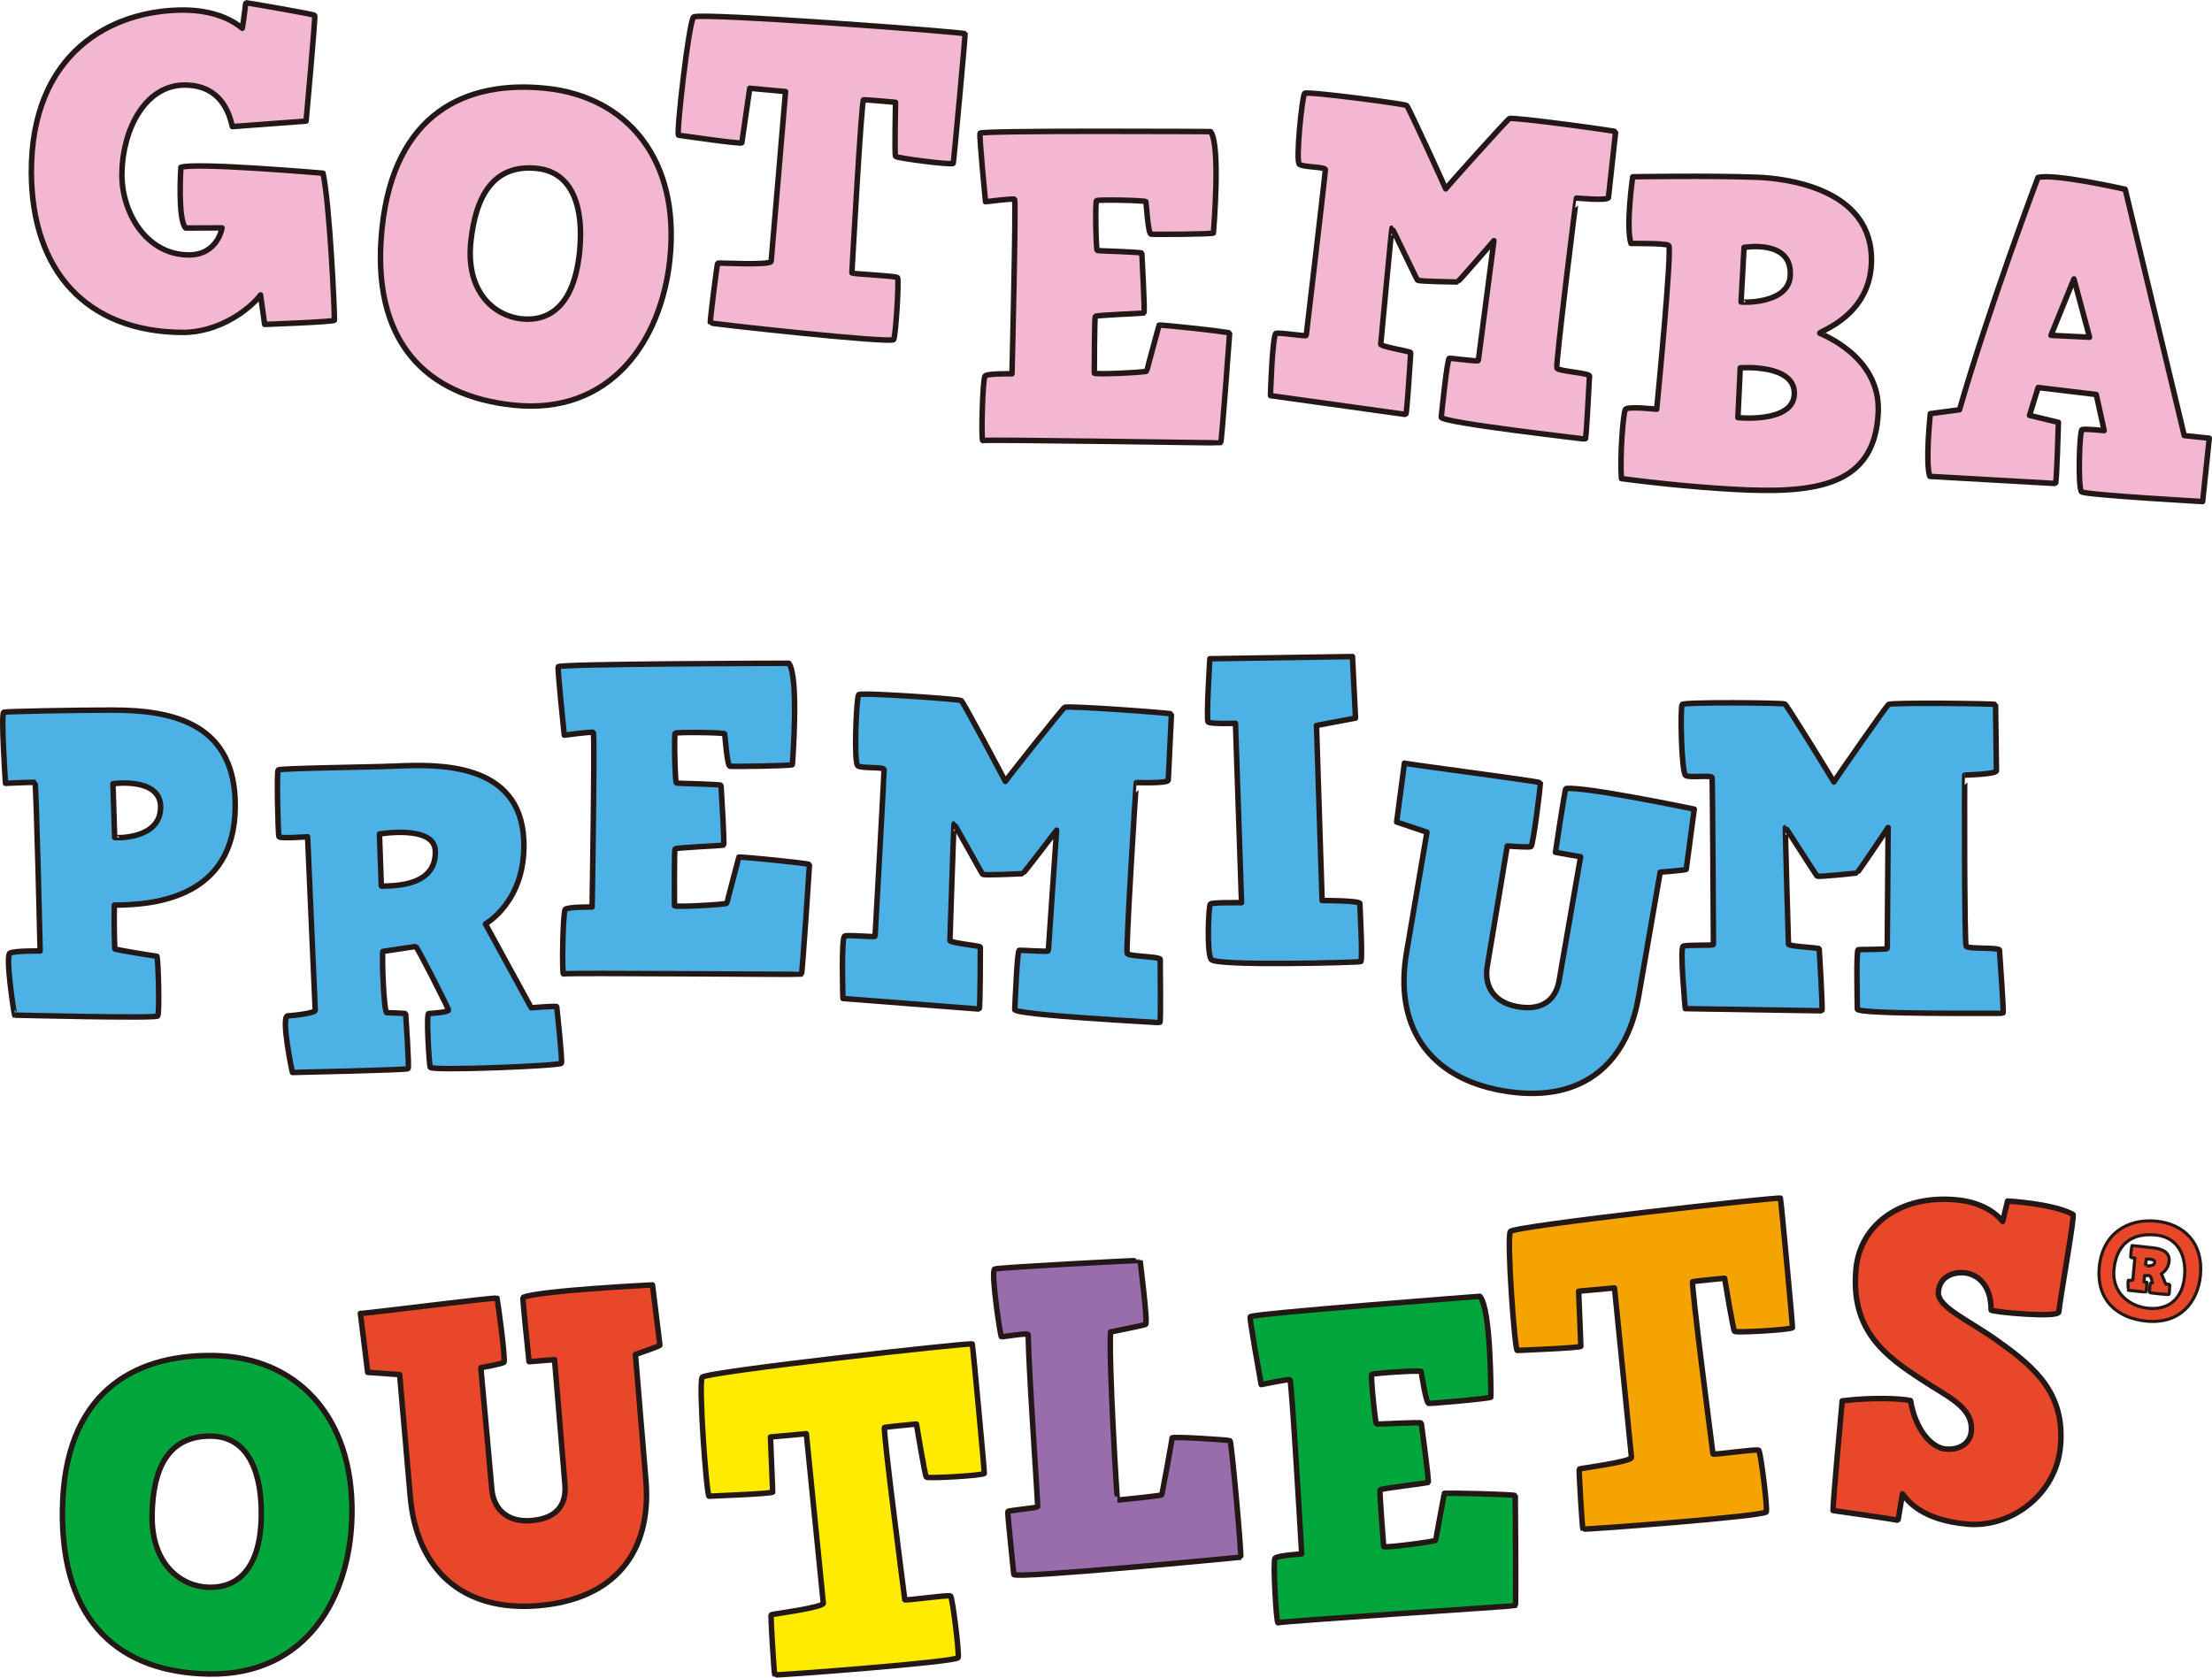 <?xml version="1.0" encoding="UTF-8"?>
<svg id="Layer_2" data-name="Layer 2" xmlns="http://www.w3.org/2000/svg" viewBox="0 0 757.92 574.97">
  <defs>
    <style>
      .cls-1 {
        fill: #996cab;
      }

      .cls-2 {
        fill: #00a63c;
      }

      .cls-3 {
        stroke-width: 1.06px;
      }

      .cls-3, .cls-4 {
        fill: none;
        stroke: #231815;
        stroke-linecap: round;
        stroke-linejoin: round;
      }

      .cls-5 {
        fill: #e84729;
      }

      .cls-6 {
        fill: #ffeb00;
      }

      .cls-7 {
        fill: #4cb2e5;
      }

      .cls-4 {
        stroke-width: 1.88px;
      }

      .cls-8 {
        fill: #f4a300;
      }

      .cls-9 {
        fill: #f3b7d2;
      }
    </style>
  </defs>
  <g id="_デザイン" data-name="デザイン">
    <g>
      <g>
        <g>
          <path class="cls-7" d="M3.36,326.77c1.63-.89,10.4-.74,10.4-.74,0,0-1.34-57.62-1.78-57.77-.45-.15-10.1.3-10.1.3,0,0-1.63-24.06-.59-24.36,1.04-.3,25.1-.74,37.28-.74,21.24,0,42.33,4.9,42.03,33.27-.3,30.74-27.03,33.56-41.43,33.56-.15,8.61.15,14.7.15,15s13.96,2.52,14.41,2.52,1.04,19.6.3,20.5c-.74.89-49.01-.3-49.01-.3-.15,0-3.27-20.35-1.63-21.24ZM55.04,276.72c0-10.4-16.34-8.02-16.34-8.02l.59,18.42c0,.15,15.74.89,15.74-10.4Z"/>
          <path class="cls-4" d="M3.36,326.68c1.63-.89,10.4-.74,10.4-.74,0,0-1.34-57.62-1.78-57.77-.45-.15-10.1.3-10.1.3,0,0-1.63-24.06-.59-24.36,1.04-.3,25.1-.74,37.28-.74,21.24,0,42.33,4.9,42.03,33.27-.3,30.74-27.03,33.56-41.43,33.56-.15,8.61.15,14.7.15,15s13.96,2.52,14.41,2.52,1.04,19.6.3,20.5c-.74.89-49.01-.3-49.01-.3-.15,0-3.27-20.35-1.63-21.24ZM55.04,276.63c0-10.4-16.34-8.02-16.34-8.02l.59,18.42c0,.15,15.74.89,15.74-10.4Z"/>
        </g>
        <g>
          <path class="cls-7" d="M98.58,348.26c2.52-.11,9.47-1.01,9.43-1.9l-2.62-59.49s-9.48.71-9.81-.01-.83-22.26-.27-22.88,31.47-.94,39.93-1.32c14.39-.63,43.04-1.6,44.23,25.4.92,20.92-13.15,28.68-13.15,28.68l15.69,28.74s8.74-.68,8.75-.39,2,18.49,1.6,19.4c-.41.91-44.63,2.71-44.98,1.39-.36-1.32-1.4-18.37-.51-18.41s6.82-.45,6.79-1.19-10.77-21.82-11.22-21.8-10.78,1.66-11.22,1.68.19,21.1,1.37,21.05,6.4.16,6.41.31,1.26,18.38.83,18.84c-.43.47-39.63,1.3-39.63,1.3.02.44-4.12-19.29-1.6-19.4ZM130.67,303.89c.87-.48,19.09,1.39,18.49-12.26-.39-8.9-19.13-5.7-19.13-5.7,0,0,.66,18.26.64,17.96Z"/>
          <path class="cls-4" d="M98.58,348.17c2.52-.11,9.47-1.01,9.43-1.9l-2.62-59.49s-9.48.71-9.81-.01-.83-22.26-.27-22.88,31.47-.94,39.93-1.32c14.39-.63,43.04-1.6,44.23,25.4.92,20.92-13.15,28.68-13.15,28.68l15.69,28.74s8.74-.68,8.75-.39,2,18.49,1.6,19.4c-.41.91-44.63,2.71-44.98,1.39s-1.4-18.37-.51-18.41,6.82-.45,6.79-1.19-10.77-21.82-11.22-21.8-10.78,1.66-11.22,1.68.19,21.1,1.37,21.05,6.4.16,6.41.31,1.26,18.38.83,18.84c-.43.47-39.63,1.3-39.63,1.3.02.44-4.12-19.29-1.6-19.4ZM130.66,303.8c.87-.48,19.09,1.39,18.49-12.26-.39-8.9-19.13-5.7-19.13-5.7,0,0,.66,18.26.64,17.96Z"/>
        </g>
        <g>
          <path class="cls-7" d="M193.68,311.76c.89-.9,9.2-.8,9.2-.8,0,0,.99-59.56.4-59.85-.6-.29-9.94.95-9.94.95,0,0-2.36-22.41-2.07-23.45.29-1.04,79-1.2,79-1.2,3.59,4.58,1.24,34.3,1.24,34.74s-20.34.71-21.38.57-1.7-10.68-1.85-11.13c-.15-.45-16.49-.65-16.93-.2s-.05,16.93.4,17.08,15.3.36,15.3.8,1.31,20.34.86,20.49c-.45.15-16.33.84-16.63,1.28-.29.45-.19,18.86-.18,19.46s17.97-.4,17.97-.85,4.07-15.47,4.07-15.77,24.22,2.09,24.22,2.53-2.46,37.44-2.75,37.59-80.94-.57-81.53-.12-.27-21.24.61-22.13Z"/>
          <path class="cls-4" d="M193.68,311.67c.89-.9,9.2-.8,9.2-.8,0,0,.99-59.56.4-59.85-.6-.29-9.94.95-9.94.95,0,0-2.36-22.41-2.07-23.45.29-1.04,79-1.2,79-1.2,3.59,4.58,1.24,34.3,1.24,34.74s-20.34.71-21.38.57-1.7-10.68-1.85-11.13c-.15-.45-16.49-.65-16.93-.2s-.05,16.93.4,17.08,15.3.36,15.3.8,1.31,20.34.86,20.49c-.45.15-16.33.84-16.63,1.28-.29.45-.19,18.86-.18,19.46s17.97-.4,17.97-.85,4.07-15.47,4.07-15.77,24.22,2.09,24.22,2.53-2.46,37.44-2.75,37.59-80.94-.57-81.53-.12-.27-21.24.61-22.13Z"/>
        </g>
        <g>
          <path class="cls-7" d="M289.43,320.9c1.22-.52,10.39.49,10.41.05s3.15-56.05,3.07-57.1c-.08-1.05-7.57-.32-9-1.3-1.43-.98-.48-23.54.31-24.38.8-.84,34.43,1.52,35.14,2.02.71.49,14.45,26.33,15.11,27.71.82-1.29,19.38-24.7,20.31-25.38.93-.69,36.63,1.96,36.61,2.25s-1.03,21.51-1.1,22.7-10.76.82-10.91.82-3.69,57.5-3.16,58.58c.53,1.07,11.4,1,11.33,2.04s.29,21.89-.15,21.71c-.44-.18-49.83-2.62-49.71-4.55s.8-20.19,1.55-20.29c.75-.1,9.93.61,9.96.17l2.84-41.34s-11.33,14.92-11.63,14.91-13.28.67-13.7.2c-.42-.47-9.65-17.26-9.8-17.27s-1.36,39.05-1.42,39.94,10.45,1.83,10.42,2.28.03,21.28-.42,21.25-46.65-3.62-46.65-3.62c-.03.44-.65-20.87.57-21.39Z"/>
          <path class="cls-4" d="M289.43,320.82c1.22-.52,10.39.49,10.41.05s3.15-56.05,3.07-57.1c-.08-1.05-7.57-.32-9-1.3-1.43-.98-.48-23.54.31-24.38.8-.84,34.43,1.52,35.14,2.02.71.49,14.45,26.33,15.11,27.71.82-1.29,19.38-24.7,20.31-25.38.93-.69,36.63,1.96,36.61,2.25s-1.03,21.51-1.1,22.7-10.76.82-10.91.82-3.69,57.5-3.16,58.58c.53,1.07,11.4,1,11.33,2.04s.29,21.89-.15,21.71c-.44-.18-49.83-2.62-49.71-4.55s.8-20.19,1.55-20.29c.75-.1,9.93.61,9.96.17l2.84-41.34s-11.33,14.92-11.63,14.91-13.28.67-13.7.2c-.42-.47-9.65-17.26-9.8-17.27s-1.36,39.05-1.42,39.94,10.45,1.83,10.42,2.28.03,21.28-.42,21.25-46.65-3.62-46.65-3.62c-.03.44-.65-20.87.57-21.39Z"/>
        </g>
        <g>
          <path class="cls-7" d="M453.03,308.73c.74,0,12.92,0,12.92,1.04s1.04,19.6.3,19.9c-.74.3-49.6,1.63-51.24-.74-1.63-2.38-.89-18.42-.3-19.01s10.69-.45,10.69-.45l-2.08-61.48s-8.61.3-9.36-.45c-.74-.74.59-21.68.59-21.68l48.86-.74,1.04,21.09-13.37,2.52,1.93,60Z"/>
          <path class="cls-4" d="M453.03,308.64c.74,0,12.92,0,12.92,1.04s1.04,19.6.3,19.9c-.74.3-49.6,1.63-51.24-.74-1.63-2.38-.89-18.42-.3-19.01s10.69-.45,10.69-.45l-2.08-61.48s-8.61.3-9.36-.45c-.74-.74.59-21.68.59-21.68l48.86-.74,1.04,21.09-13.37,2.52,1.93,60Z"/>
        </g>
        <g>
          <path class="cls-7" d="M527.8,268.38c.07.46-2.46,21.58-3.27,21.89-.81.31-8.1-.23-8.1-.23,0,0-6.29,38.1-6.84,41.17-1.06,6,1.44,12.32,10.36,13.9,8.63,1.53,13.11-2.5,14.25-8.94,1.14-6.43,7.36-42.43,7.36-42.43l-8.63-1.53s3.25-21.75,3.57-21.84c6.04-.89,44,7.04,44,7.04,0,0-2.7,20.34-2.75,20.63s-8.92.98-8.92.98c0,0-6.3,36.44-7.44,42.87-4.27,24.13-20.66,36.61-46.69,32-25.15-4.45-37.26-22.13-32.72-47.72l6.93-40.85-10.39-3.5,2.67-20.19c-.34.24,46.55,6.28,46.61,6.75Z"/>
          <path class="cls-4" d="M527.82,268.29c.07.46-2.46,21.58-3.27,21.89-.81.31-8.1-.23-8.1-.23,0,0-6.29,38.1-6.84,41.17-1.06,6,1.44,12.32,10.36,13.9,8.63,1.53,13.11-2.5,14.25-8.94,1.14-6.43,7.36-42.43,7.36-42.43l-8.63-1.53s3.25-21.75,3.57-21.84c6.04-.89,44,7.04,44,7.04,0,0-2.7,20.34-2.75,20.63s-8.92.98-8.92.98c0,0-6.3,36.44-7.44,42.87-4.27,24.13-20.66,36.61-46.69,32-25.15-4.45-37.26-22.13-32.72-47.72l6.93-40.85-10.39-3.5,2.67-20.19c-.34.24,46.55,6.28,46.61,6.75Z"/>
        </g>
        <g>
          <path class="cls-7" d="M576.69,324.4c1.19-.59,10.4-.15,10.4-.59s-.3-56.14-.45-57.18c-.15-1.04-7.57.15-9.06-.74-1.48-.89-1.93-23.46-1.19-24.35.74-.89,34.45-.59,35.2-.15.74.44,16.04,25.39,16.78,26.73.74-1.34,17.82-25.84,18.71-26.58.89-.74,36.68-.3,36.68,0s.3,21.53.3,22.72-10.69,1.48-10.84,1.48-.15,57.62.45,58.66c.59,1.04,11.44.3,11.44,1.34s1.63,21.83,1.19,21.68c-.45-.15-49.9.45-49.9-1.48s-.45-20.2.3-20.35c.74-.15,9.95,0,9.95-.45l.3-41.43s-10.4,15.59-10.69,15.59-13.22,1.49-13.66,1.04c-.45-.45-10.69-16.63-10.84-16.63s1.04,39.06,1.04,39.95,10.54,1.19,10.54,1.63,1.34,21.24.89,21.24-46.78-.74-46.78-.74c0,.44-1.93-20.79-.74-21.39Z"/>
          <path class="cls-4" d="M576.69,324.31c1.19-.59,10.4-.15,10.4-.59s-.3-56.14-.45-57.18c-.15-1.04-7.57.15-9.06-.74-1.48-.89-1.93-23.46-1.19-24.35.74-.89,34.45-.59,35.2-.15.74.44,16.04,25.39,16.78,26.73.74-1.34,17.82-25.84,18.71-26.58.89-.74,36.68-.3,36.68,0s.3,21.53.3,22.72-10.69,1.48-10.84,1.48-.15,57.62.45,58.66c.59,1.04,11.44.3,11.44,1.34s1.63,21.83,1.19,21.68c-.45-.15-49.9.45-49.9-1.48s-.45-20.2.3-20.35c.74-.15,9.95,0,9.95-.45l.3-41.43s-10.4,15.59-10.69,15.59-13.22,1.49-13.66,1.04c-.45-.45-10.69-16.63-10.84-16.63s1.04,39.06,1.04,39.95,10.54,1.19,10.54,1.63,1.34,21.24.89,21.24-46.78-.74-46.78-.74c0,.44-1.93-20.79-.74-21.39Z"/>
        </g>
      </g>
      <g>
        <g>
          <path class="cls-5" d="M753.78,437.18c-.81,8.84-6.65,16.85-18.39,15.78-10.43-.95-17.29-7.5-16.3-18.37,1.06-11.59,9.65-16.8,19.36-15.91,9.78.89,16.33,7.63,15.33,18.5ZM724.14,435.34c-.7,7.68,5.06,12.59,11.87,13.21,6.3.58,11.57-2.67,12.33-11,.6-6.52-1.92-13.4-10.03-14.14-9.78-.89-13.54,5.05-14.17,11.93ZM729.14,438.94c.51.05,1.46.06,1.47-.09l.69-7.53s-1.45-.13-1.44-.2c-.05-.22.36-3.91.44-4.05.22-.05,4.99.53,6.37.66,2.17.2,6.73.69,6.37,4.67-.28,3.04-2.66,4.29-2.66,4.29l1.5,3.57s1.38.05,1.38.13-.15,3.27-.24,3.41-6.68-.46-6.73-.69.21-3.05.37-3.25c.22-.05.45-.1.74-.08.01-.14-.8-2.41-.88-2.42s-1.82-.02-1.9-.03l-.2,2.17c.14.01,1.01.16,1.01.16,0,.07-.23,3.27-.3,3.33s-6.08-.63-6.08-.63c0,.07-.27-3.46.09-3.43ZM738.11,432.75c.11-1.23-2.9-1.07-2.9-1.07,0,0-.29,2.38-.28,2.31.01-.14,3.02.57,3.18-1.24Z"/>
          <path class="cls-3" d="M753.97,437.02c-.81,8.84-6.65,16.85-18.39,15.78-10.43-.95-17.29-7.5-16.3-18.37,1.06-11.59,9.65-16.8,19.36-15.91,9.78.89,16.33,7.63,15.33,18.5ZM724.32,435.19c-.7,7.68,5.06,12.59,11.87,13.21,6.3.58,11.57-2.67,12.33-11,.6-6.52-1.92-13.4-10.03-14.14-9.78-.89-13.54,5.05-14.17,11.93ZM729.33,438.79c.51.05,1.46.06,1.47-.09l.69-7.53s-1.45-.13-1.44-.2c-.05-.22.36-3.91.44-4.05.22-.05,4.99.53,6.37.66,2.17.2,6.73.69,6.37,4.67-.28,3.04-2.66,4.29-2.66,4.29l1.5,3.57s1.38.05,1.38.13-.15,3.27-.24,3.41-6.68-.46-6.73-.69.21-3.05.37-3.25c.22-.05.45-.1.74-.08.01-.14-.8-2.41-.88-2.42s-1.82-.02-1.9-.03l-.2,2.17c.14.01,1.01.16,1.01.16,0,.07-.23,3.27-.3,3.33s-6.08-.63-6.08-.63c0,.07-.27-3.46.09-3.43ZM738.3,432.59c.11-1.23-2.9-1.07-2.9-1.07,0,0-.29,2.38-.28,2.31.01-.14,3.02.57,3.18-1.24Z"/>
        </g>
        <g>
          <path class="cls-2" d="M120.59,518.65c-.45,28.21-15.43,55.16-48.99,54.63-29.85-.47-50.82-17.14-50.2-56.49.62-39.35,23.86-53.09,51.78-52.65s47.95,20.21,47.41,54.52ZM52.12,518.75c-.27,17.37,10.3,24.67,19.66,24.82s17.47-5.81,17.76-24.37c.24-15.29-4.62-27.25-17.09-27.45-14.85-.23-20.08,11.12-20.33,27.01Z"/>
          <path class="cls-4" d="M120.59,519.11c-.45,28.21-15.43,55.16-48.99,54.63-29.85-.47-50.82-17.14-50.2-56.49.62-39.35,23.86-53.09,51.78-52.65,27.92.44,47.95,20.21,47.41,54.52ZM52.11,519.21c-.27,17.37,10.3,24.67,19.66,24.82,9.21.15,17.47-5.81,17.76-24.37.24-15.29-4.62-27.25-17.09-27.45-14.85-.23-20.08,11.12-20.33,27.01Z"/>
        </g>
        <g>
          <path class="cls-5" d="M170.26,444.48c.18.43,3.06,21.51,2.35,22.01-.7.5-7.9,1.82-7.9,1.82,0,0,3.51,38.45,3.76,41.56.48,6.07,4.5,11.56,13.53,10.84,8.73-.7,12.06-5.73,11.54-12.24-.52-6.51-3.57-42.92-3.57-42.92l-8.73.7s-2.34-21.86-2.06-22.03c5.62-2.38,44.35-4.28,44.35-4.28,0,0,2.52,20.36,2.54,20.65s-8.39,3.2-8.39,3.2c0,0,3.09,36.85,3.61,43.36,1.95,24.43-10.76,40.64-37.11,42.74-25.46,2.03-41.63-12.02-43.7-37.93l-3.59-41.28-10.94-.77-2.51-20.21c-.27.32,46.63-5.66,46.81-5.22Z"/>
          <path class="cls-4" d="M170.3,444.93c.18.43,3.06,21.51,2.35,22.01-.7.5-7.9,1.82-7.9,1.82,0,0,3.51,38.45,3.76,41.56.48,6.07,4.5,11.56,13.53,10.84s12.06-5.73,11.54-12.24c-.52-6.51-3.57-42.92-3.57-42.92l-8.73.7s-2.34-21.86-2.06-22.03c5.62-2.38,44.35-4.28,44.35-4.28,0,0,2.52,20.36,2.54,20.65s-8.39,3.2-8.39,3.2c0,0,3.09,36.85,3.61,43.36,1.95,24.43-10.76,40.64-37.11,42.74-25.46,2.03-41.63-12.02-43.7-37.93l-3.59-41.28-10.94-.77-2.51-20.21c-.27.32,46.63-5.66,46.81-5.22Z"/>
        </g>
        <g>
          <path class="cls-6" d="M333.09,460.15c.2.58,4.22,43.61,4.13,44.36s-19.37,1.84-19.86,1.29c-.49-.56-3.39-18.2-3.39-18.2,0,0-10.2.96-10.93,1.17-.73.21,6.91,58.59,6.94,59.04s15.05-1.8,15.69-1.25c.64.54,3.05,19.57,2.58,21.1s-62.67,6.19-62.85,5.91c-.17-.28-1.48-20.44-1.2-20.61s17.98-2.48,17.86-3.96c-.12-1.48-5.82-58.08-5.82-58.08l-12.28,1.13s.71,18.27.76,18.86-20.9,1.37-21.79,1.44-3.7-38.89-2.36-40.78c1.34-1.89,92.31-11.98,92.5-11.4Z"/>
          <path class="cls-4" d="M333.13,460.61c.2.58,4.22,43.61,4.13,44.36s-19.37,1.84-19.86,1.29c-.49-.56-3.39-18.2-3.39-18.2,0,0-10.2.96-10.93,1.17-.73.21,6.91,58.59,6.94,59.04s15.05-1.8,15.69-1.25c.64.54,3.05,19.57,2.58,21.1-.47,1.53-62.67,6.19-62.85,5.91-.17-.28-1.48-20.44-1.2-20.61s17.98-2.48,17.86-3.96c-.12-1.48-5.82-58.08-5.82-58.08l-12.28,1.13s.71,18.27.76,18.86-20.9,1.37-21.79,1.44-3.7-38.89-2.36-40.78c1.34-1.89,92.31-11.98,92.5-11.4Z"/>
        </g>
        <g>
          <path class="cls-1" d="M390.59,431.56c.01.15,2.76,21.53,1.9,21.9-.86.37-12.01,2.6-12.01,2.6-.63,10.78,2.21,57.63,2.36,57.62s15.08-1.5,15.2-1.81c.12-.31,3.56-18.91,3.51-19.5s19.42.68,19.89.95c.47.26,4.08,39.9,3.63,39.93s-77.61,7.53-77.74,5.9c-.13-1.63-2.29-21.27-2.02-21.59.27-.32,9.88-1.24,10.16-1.56.27-.32-2.99-44.9-3.22-59.04-.06-.74-8.87.86-9.18.73s-3.71-22.2-2.3-23.21c.85-.51,49.81-3.08,49.82-2.93Z"/>
          <path class="cls-4" d="M390.63,432.02c.01.15,2.76,21.53,1.9,21.9-.86.37-12.01,2.6-12.01,2.6-.63,10.78,2.21,57.63,2.36,57.62s15.08-1.5,15.2-1.81c.12-.31,3.56-18.91,3.51-19.5s19.42.68,19.89.95c.47.26,4.08,39.9,3.63,39.93s-77.61,7.53-77.74,5.9-2.29-21.27-2.02-21.59c.27-.32,9.88-1.24,10.16-1.56.27-.32-2.99-44.9-3.22-59.04-.06-.74-8.87.86-9.18.73s-3.71-22.2-2.3-23.21c.85-.51,49.81-3.08,49.82-2.93Z"/>
        </g>
        <g>
          <path class="cls-2" d="M436.85,533.6c.82-.96,9.12-1.47,9.12-1.47,0,0-3.4-59.47-4.02-59.72-.62-.25-9.85,1.68-9.85,1.68,0,0-4-22.18-3.79-23.24.21-1.06,78.7-7.02,78.7-7.02,3.92,4.31,3.76,34.11,3.8,34.56s-20.23,2.21-21.28,2.14c-1.05-.07-2.48-10.53-2.66-10.96-.18-.43-16.49.57-16.9,1.05-.41.48,1.2,16.89,1.65,17,.46.11,15.28-.77,15.32-.33s2.8,20.19,2.37,20.37c-.43.18-16.23,2.04-16.49,2.51s1.2,18.82,1.25,19.42,17.89-1.73,17.85-2.17,2.92-15.73,2.89-16.02,24.31.3,24.34.74.31,37.52.03,37.69c-.28.17-80.76,5.4-81.32,5.89-.56.49-1.84-21.16-1.02-22.12Z"/>
          <path class="cls-4" d="M436.89,534.06c.82-.96,9.12-1.47,9.12-1.47,0,0-3.4-59.47-4.02-59.72-.62-.25-9.85,1.68-9.85,1.68,0,0-4-22.18-3.79-23.24.21-1.06,78.7-7.02,78.7-7.02,3.92,4.31,3.76,34.11,3.8,34.56s-20.23,2.21-21.28,2.14c-1.05-.07-2.48-10.53-2.66-10.96-.18-.43-16.49.57-16.9,1.05-.41.48,1.2,16.89,1.65,17,.46.11,15.28-.77,15.32-.33s2.8,20.19,2.37,20.37c-.43.18-16.23,2.04-16.49,2.51s1.2,18.82,1.25,19.42,17.89-1.73,17.85-2.17,2.92-15.73,2.89-16.02,24.31.3,24.34.74.31,37.52.03,37.69c-.28.17-80.76,5.4-81.32,5.89-.56.49-1.84-21.16-1.02-22.12Z"/>
        </g>
        <g>
          <path class="cls-8" d="M610.01,410.19c.2.58,4.22,43.61,4.13,44.36s-19.37,1.84-19.86,1.29c-.49-.56-3.39-18.2-3.39-18.2,0,0-10.2.96-10.93,1.17-.73.21,6.91,58.59,6.94,59.04s15.05-1.8,15.69-1.25c.64.54,3.05,19.57,2.58,21.1s-62.67,6.19-62.85,5.91c-.17-.28-1.48-20.44-1.2-20.61s17.98-2.48,17.86-3.96c-.12-1.48-5.82-58.08-5.82-58.08l-12.28,1.13s.71,18.27.76,18.86-20.9,1.37-21.79,1.44-3.7-38.89-2.36-40.78c1.34-1.89,92.31-11.98,92.5-11.4Z"/>
          <path class="cls-4" d="M610.04,410.65c.2.58,4.22,43.61,4.13,44.36s-19.37,1.84-19.86,1.29c-.49-.56-3.39-18.2-3.39-18.2,0,0-10.2.96-10.93,1.17-.73.21,6.91,58.59,6.94,59.04s15.05-1.8,15.69-1.25c.64.54,3.05,19.57,2.58,21.1s-62.67,6.19-62.85,5.91c-.17-.28-1.48-20.44-1.2-20.61s17.98-2.48,17.86-3.96c-.12-1.48-5.82-58.08-5.82-58.08l-12.28,1.13s.71,18.27.76,18.86-20.9,1.37-21.79,1.44-3.7-38.89-2.36-40.78c1.34-1.89,92.31-11.98,92.5-11.4Z"/>
        </g>
        <g>
          <path class="cls-5" d="M687.92,411.18s15.44.81,22.4,4.58c.71.36-4.41,28.68-4.84,33.41-.2,2.22-23.26-.04-23.21-.63.04-8.65-4.69-12.36-9.27-12.78-2.66-.24-8.26.59-8.8,6.5-.49,5.32,10.31,9.59,20.66,17.1,12.46,8.89,22.83,17.75,21.17,35.94-1.53,16.71-17.17,27.96-31.96,26.61s-20.18-7.66-22.17-10.38c-.59,3.23-1.43,9.12-1.58,9.1-.71-.36-22.21-3.37-22.21-3.37,0-3.28,2.44-29.9,3.14-37.59,10.26-1.3,20.5-.81,23.42-.1,1.74,10.3,7.32,16.18,12.05,16.61,4.29.39,8.35-1.62,8.76-6.06.77-8.43-8.45-11.96-16.88-17.65-12.53-8.15-24.56-16.86-22.62-38.01,1.34-14.64,14.56-25.51,34.38-23.7,8.58.78,13.6,4.52,15.88,7.42l1.68-7.01Z"/>
          <path class="cls-4" d="M687.88,411.64s15.44.81,22.4,4.58c.71.36-4.41,28.68-4.84,33.41-.2,2.22-23.26-.04-23.21-.63.04-8.65-4.69-12.36-9.27-12.78-2.66-.24-8.26.59-8.8,6.5-.49,5.32,10.31,9.59,20.66,17.1,12.46,8.89,22.83,17.75,21.17,35.94-1.53,16.71-17.17,27.96-31.96,26.61-15.23-1.39-20.18-7.66-22.17-10.38-.59,3.23-1.43,9.12-1.58,9.1-.71-.36-22.21-3.37-22.21-3.37,0-3.28,2.44-29.9,3.14-37.59,10.26-1.3,20.5-.81,23.42-.1,1.74,10.3,7.32,16.18,12.05,16.61,4.29.39,8.35-1.62,8.76-6.06.77-8.43-8.45-11.96-16.88-17.65-12.53-8.15-24.56-16.86-22.62-38.01,1.34-14.64,14.56-25.51,34.38-23.7,8.58.78,13.6,4.52,15.88,7.42l1.68-7.01Z"/>
        </g>
      </g>
      <g>
        <g>
          <path class="cls-9" d="M229.53,88.87c-2.95,28.06-20.27,53.57-53.65,50.05-29.69-3.12-49.1-21.59-44.98-60.73,4.12-39.14,28.49-50.76,56.25-47.84,27.77,2.92,45.96,24.4,42.37,58.52ZM161.32,82.89c-1.82,17.28,8.07,25.49,17.37,26.47,9.16.96,17.92-4.24,19.86-22.7,1.6-15.21-2.18-27.56-14.58-28.86-14.77-1.55-20.99,9.29-22.65,25.09Z"/>
          <path class="cls-4" d="M229.54,88.8c-2.95,28.06-20.27,53.57-53.65,50.05-29.69-3.12-49.1-21.59-44.98-60.73,4.12-39.14,28.49-50.76,56.25-47.84,27.77,2.92,45.96,24.4,42.37,58.52ZM161.33,82.81c-1.82,17.28,8.07,25.49,17.37,26.47s17.92-4.24,19.86-22.7c1.6-15.21-2.18-27.56-14.58-28.86-14.77-1.55-20.99,9.29-22.65,25.09Z"/>
        </g>
        <g>
          <path class="cls-9" d="M330.68,11.66c.09.61-3.85,43.65-4.07,44.37-.23.72-19.38-1.74-19.76-2.38-.38-.64,0-18.52,0-18.52,0,0-10.21-.93-10.96-.86-.75.07-3.96,58.87-4,59.31s15.13.99,15.66,1.65-.59,19.8-1.34,21.21c-.75,1.41-62.75-5.41-62.86-5.72s2.29-20.37,2.6-20.48c.31-.12,18.13.86,18.28-.61s4.93-58.17,4.93-58.17l-12.27-1.14s-2.65,18.09-2.71,18.68-20.79-2.49-21.68-2.58,3.5-38.91,5.16-40.52c1.66-1.62,92.94,5.15,93.02,5.76Z"/>
          <path class="cls-4" d="M330.68,11.59c.09.61-3.85,43.65-4.07,44.37-.23.72-19.38-1.74-19.76-2.38-.38-.64,0-18.52,0-18.52,0,0-10.21-.93-10.96-.86-.75.07-3.96,58.87-4,59.31s15.13.99,15.66,1.65-.59,19.8-1.34,21.21c-.75,1.41-62.75-5.41-62.86-5.72s2.29-20.37,2.6-20.48c.31-.12,18.13.86,18.28-.61.16-1.48,4.93-58.17,4.93-58.17l-12.27-1.14s-2.65,18.09-2.71,18.68-20.79-2.49-21.68-2.58,3.5-38.91,5.16-40.52c1.66-1.62,92.94,5.15,93.02,5.76Z"/>
        </g>
        <g>
          <path class="cls-9" d="M337.54,128.91c.89-.89,9.21-.72,9.21-.72,0,0,1.46-59.55.87-59.85-.59-.3-9.95.87-9.95.87,0,0-2.18-22.43-1.88-23.47.3-1.04,79.01-.57,79.01-.57,3.55,4.61.97,34.31.97,34.75s-20.35.55-21.39.4-1.61-10.7-1.76-11.14c-.15-.45-16.48-.78-16.93-.33s-.18,16.93.26,17.08,15.3.48,15.29.92,1.14,20.35.7,20.5c-.45.15-16.34.71-16.64,1.15-.3.44-.34,18.86-.34,19.45s17.97-.26,17.97-.7,4.19-15.44,4.19-15.73,24.2,2.28,24.2,2.73-2.75,37.42-3.05,37.57-80.93-1.21-81.53-.77-.1-21.24.79-22.13Z"/>
          <path class="cls-4" d="M337.54,128.84c.89-.89,9.21-.72,9.21-.72,0,0,1.46-59.55.87-59.85-.59-.3-9.95.87-9.95.87,0,0-2.18-22.43-1.88-23.47.3-1.04,79.01-.57,79.01-.57,3.55,4.61.97,34.31.97,34.75s-20.35.55-21.39.4c-1.04-.15-1.61-10.7-1.76-11.14-.15-.45-16.48-.78-16.93-.33s-.18,16.93.26,17.08,15.3.48,15.29.92,1.14,20.35.7,20.5c-.45.15-16.34.71-16.64,1.15-.3.44-.34,18.86-.34,19.45s17.97-.26,17.97-.7,4.19-15.44,4.19-15.73,24.2,2.28,24.2,2.73-2.75,37.42-3.05,37.57-80.93-1.21-81.53-.77c-.6.44-.1-21.24.79-22.13Z"/>
        </g>
        <g>
          <path class="cls-9" d="M437.17,114.36c1.25-.44,10.34,1.12,10.39.68s6.57-55.75,6.55-56.8c-.02-1.05-7.54-.78-8.9-1.85-1.36-1.07.95-23.52,1.8-24.32.85-.79,34.27,3.62,34.95,4.16.68.53,12.81,27.17,13.39,28.58.9-1.24,20.85-23.47,21.82-24.09.97-.63,36.44,4.19,36.41,4.49s-2.34,21.41-2.48,22.59-10.79.17-10.94.15-7.19,57.17-6.73,58.28c.46,1.1,11.31,1.69,11.19,2.73s-1.05,21.87-1.47,21.66c-.42-.2-49.58-5.66-49.34-7.58s2.03-20.1,2.78-20.16c.76-.06,9.88,1.22,9.93.77l5.36-41.09s-12.22,14.2-12.52,14.17-13.3-.14-13.69-.64c-.39-.5-8.58-17.82-8.73-17.83s-3.75,38.89-3.85,39.78,10.32,2.47,10.27,2.91-1.27,21.24-1.71,21.19-46.34-6.46-46.34-6.46c-.05.44.63-20.87,1.88-21.32Z"/>
          <path class="cls-4" d="M437.18,114.28c1.25-.44,10.34,1.12,10.39.68s6.57-55.75,6.55-56.8c-.02-1.05-7.54-.78-8.9-1.85-1.36-1.07.95-23.52,1.8-24.32.85-.79,34.27,3.62,34.95,4.16.68.53,12.81,27.17,13.39,28.58.9-1.24,20.85-23.47,21.82-24.09.97-.63,36.44,4.19,36.41,4.49s-2.34,21.41-2.48,22.59-10.79.17-10.94.15-7.19,57.17-6.73,58.28c.46,1.1,11.31,1.69,11.19,2.73s-1.05,21.87-1.47,21.66c-.42-.2-49.58-5.66-49.34-7.58s2.03-20.1,2.78-20.16c.76-.06,9.88,1.22,9.93.77l5.36-41.09s-12.22,14.2-12.52,14.17-13.3-.14-13.69-.64c-.39-.5-8.58-17.82-8.73-17.83s-3.75,38.89-3.85,39.78c-.11.88,10.32,2.47,10.27,2.91s-1.27,21.24-1.71,21.19-46.34-6.46-46.34-6.46c-.05.44.63-20.87,1.88-21.32Z"/>
        </g>
        <g>
          <path class="cls-9" d="M556.95,140.38c.94-1.15,10.7-.03,10.7-.03,0,0,5.42-55.52,4.1-56.17-1.16-.79-12.91-.65-12.91-.65-1.85-5.87.59-22.86.59-22.86,0,0,26.62-.46,42.8.17,8.76.34,39.99,3.48,38.99,29.45-.7,18.1-17.69,23.24-17.72,23.98,0,.15,20.81,7.64,20.06,26.93-.92,23.89-18.76,27.81-44.73,26.81-13.5-.52-30.83-2.23-43.25-3.9-.61-7.31.57-22.57,1.36-23.73ZM613.41,94.55c.78-12.6-15.83-9.68-15.83-9.68l-1.02,18.69c0,.15,16.31.93,16.85-9.01ZM614.81,135.18c.41-10.54-18.53-9.04-18.53-9.04l-.81,17.06c-.3-.01,18.94,2.07,19.33-8.02Z"/>
          <path class="cls-4" d="M556.95,140.3c.94-1.15,10.7-.03,10.7-.03,0,0,5.42-55.52,4.1-56.17-1.16-.79-12.91-.65-12.91-.65-1.85-5.87.59-22.86.59-22.86,0,0,26.62-.46,42.8.17,8.76.34,39.99,3.48,38.99,29.45-.7,18.1-17.69,23.24-17.72,23.98,0,.15,20.81,7.64,20.06,26.93-.92,23.89-18.76,27.81-44.73,26.81-13.5-.52-30.83-2.23-43.25-3.9-.61-7.31.57-22.57,1.36-23.73ZM613.41,94.48c.78-12.6-15.83-9.68-15.83-9.68l-1.02,18.69c0,.15,16.31.93,16.85-9.01ZM614.81,135.11c.41-10.54-18.53-9.04-18.53-9.04l-.81,17.06c-.3-.01,18.94,2.07,19.33-8.02Z"/>
        </g>
        <g>
          <path class="cls-9" d="M661.22,163.34c-1.6-4.65.17-21.49.17-21.49l10-1.34c10.34-35.8,26.89-79.6,26.89-79.6,5.53-1.51,29.89,4.04,29.89,4.04l20.24,84.41,8.57.9-2.28,21.71s-39.93-2.26-41.46-3.32c-1.37-1.19-.76-21.14.15-21.34.93-.35,7.58.35,7.58.35l-2.73-12.38-19.91-2.39-2.95,9.55,9.9,2.39s-.57,21-1.01,20.95l-43.05-2.44ZM710.6,95.67l-7.86,19.33,13.22.65-5.36-19.98Z"/>
          <path class="cls-4" d="M661.23,163.27c-1.6-4.65.17-21.49.17-21.49l10-1.34c10.34-35.8,26.89-79.6,26.89-79.6,5.53-1.51,29.89,4.04,29.89,4.04l20.24,84.41,8.57.9-2.28,21.71s-39.93-2.26-41.46-3.32c-1.37-1.19-.76-21.14.15-21.34.93-.35,7.58.35,7.58.35l-2.73-12.38-19.91-2.39-2.95,9.55,9.9,2.39s-.57,21-1.01,20.95l-43.05-2.44ZM710.61,95.6l-7.86,19.33,13.22.65-5.36-19.98Z"/>
        </g>
        <g>
          <path class="cls-9" d="M83,9.76c.62-3.11,1.11-8.75,1.26-8.75.3,0,23.29,3.9,23.58,4.35.29.45-2.96,36.22-2.96,36.22l-25.26,1.88c-1.01-4.32-3.75-14.14-16.22-14.24-13.51-.11-21.36,14.98-21.63,30.12-.26,13.36,8.24,27.99,22.8,28.1,10.1.08,11.51-9.27,11.51-9.27l-12.48.05c-2.8-2.99-1.62-20.81-1.62-20.81,5.06-1.74,48.7,2.02,48.7,2.02,2.29,10.71,3.94,46.37,3.91,50.38,0,.59-23.92,1.44-23.92,1.44l-1.4-10.11c-3.6,4.87-14.21,12.96-26.84,12.86-32.67-.26-51.52-20.91-51.69-54.77C10.6,18.25,38.05,3.46,63,3.51c9.65.08,16.02,2.95,20,6.25Z"/>
          <path class="cls-4" d="M83,9.69c.62-3.11,1.11-8.75,1.26-8.75.3,0,23.29,3.9,23.58,4.35.29.45-2.96,36.22-2.96,36.22l-25.26,1.88c-1.01-4.32-3.75-14.14-16.22-14.24-13.51-.11-21.36,14.98-21.63,30.12-.26,13.36,8.24,27.99,22.8,28.1,10.1.08,11.51-9.27,11.51-9.27l-12.48.05c-2.8-2.99-1.62-20.81-1.62-20.81,5.06-1.74,48.7,2.02,48.7,2.02,2.29,10.71,3.94,46.37,3.91,50.38,0,.59-23.92,1.44-23.92,1.44l-1.4-10.11c-3.6,4.87-14.21,12.96-26.84,12.86-32.67-.26-51.52-20.91-51.69-54.77C10.61,18.17,38.05,3.39,63,3.44c9.65.08,16.02,2.95,20,6.25Z"/>
        </g>
      </g>
    </g>
  </g>
</svg>